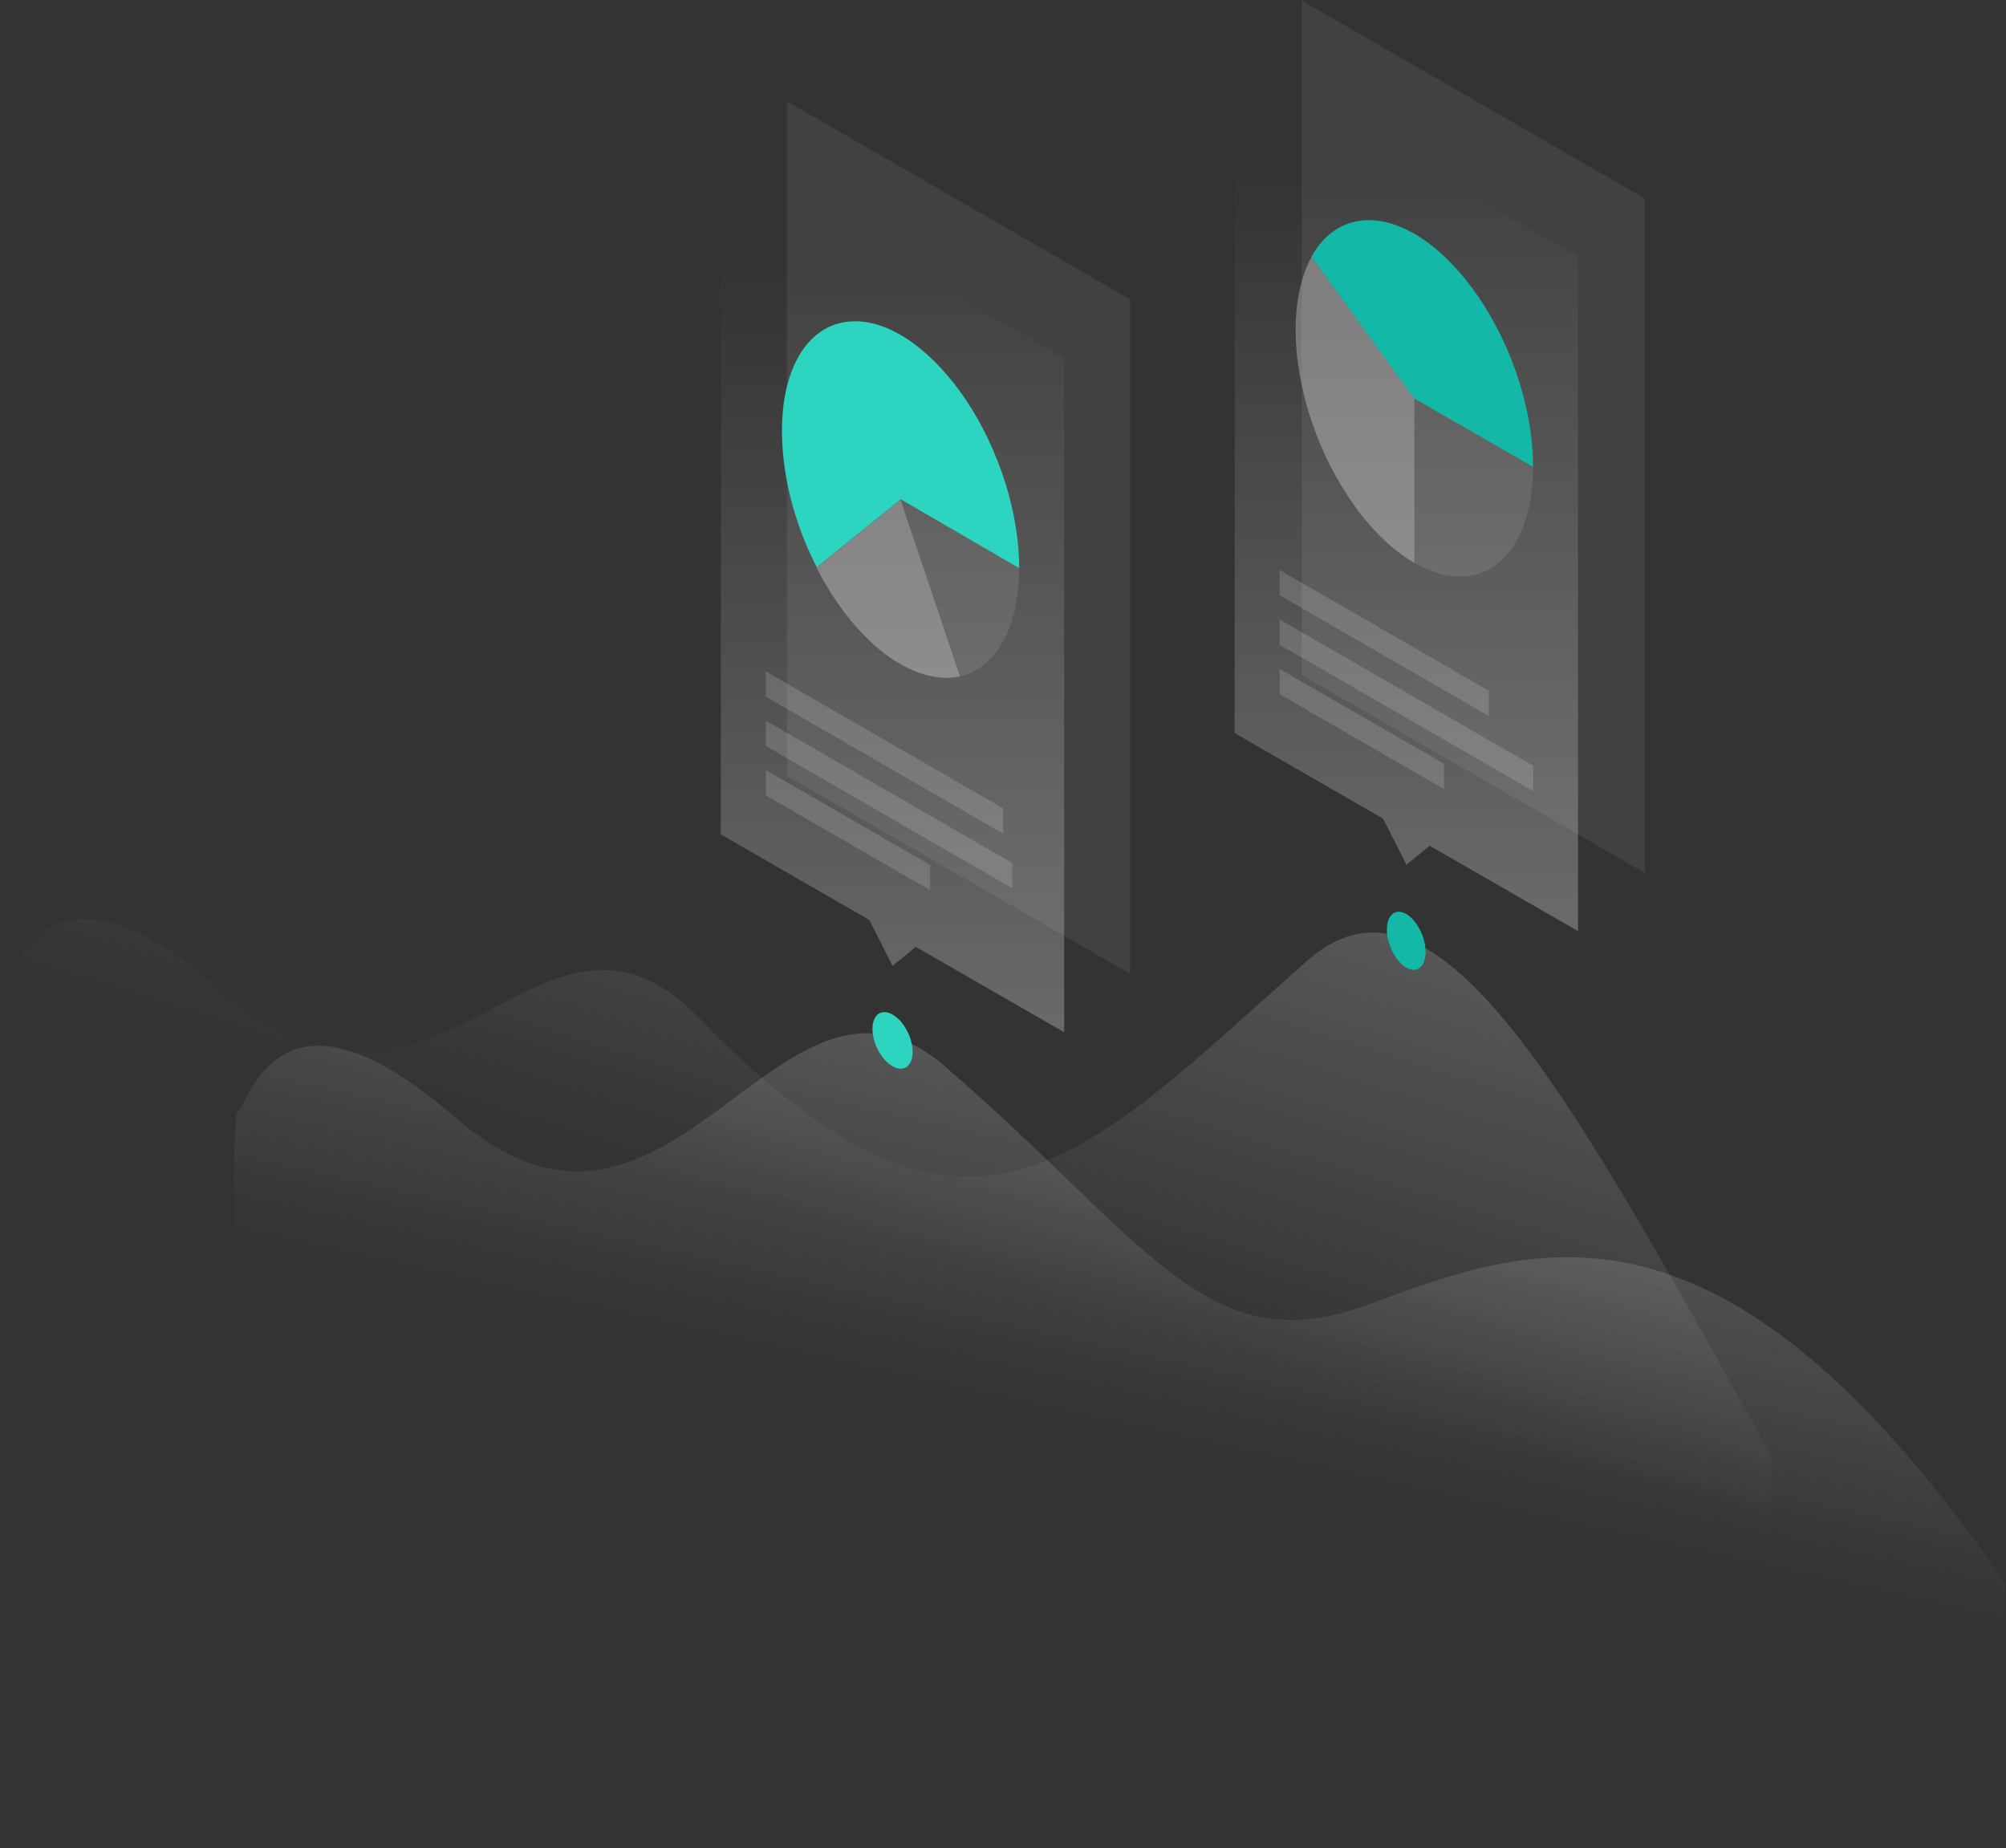 <?xml version="1.0" encoding="utf-8"?>
<!-- Generator: Adobe Illustrator 22.1.0, SVG Export Plug-In . SVG Version: 6.00 Build 0)  -->
<svg version="1.1" id="illustration" xmlns="http://www.w3.org/2000/svg"
     x="0px"
     y="0px" viewBox="0 0 1079 994" style="enable-background:new 0 0 1079 994;" xml:space="preserve">
<rect x="0" y="0" width="1079" height="994" fill="#333333" stroke="none"/>
<style type="text/css">
	.st0{opacity:0.3;fill:url(#SVGID_1_);enable-background:new    ;}
	.st1{opacity:0.3;fill:url(#SVGID_2_);enable-background:new    ;}
	.st2{fill:#14b8a6;}
	.st3{fill:#2dd4bf;}
	.st4{opacity:7.000000e-02;fill:#FFFFFF;enable-background:new    ;}
	.st5{opacity:0.3;fill:url(#SVGID_3_);enable-background:new    ;}
	.st6{opacity:0.1;fill:#FFFFFF;enable-background:new    ;}
	.st7{opacity:0.3;fill:#FFFFFF;enable-background:new    ;}
	.st8{opacity:0.15;fill:#FFFFFF;enable-background:new    ;}
	.st9{opacity:0.3;fill:url(#SVGID_4_);enable-background:new    ;}
</style>
    <linearGradient id="SVGID_1_" gradientUnits="userSpaceOnUse" x1="650.452" y1="-104.113" x2="529.296" y2="280.841"
                    gradientTransform="matrix(1 0 0 1 0 404)">
	<stop offset="0" style="stop-color:#FFFFFF"/>
        <stop offset="1" style="stop-color:#FFFFFF;stop-opacity:0"/>
</linearGradient>
    <path class="st0" d="M119.4,533c-97.6-84.8-111.3-4-117.8-2.8c0,0-2.9,19.5,0,90.6L953,1169.9V783.5
	C844.8,589.8,773.2,454.5,702.8,517c-122,108.1-181.4,180.7-326.5,30.7C290.3,458.8,236.6,634.8,119.4,533z"/>
    <linearGradient id="SVGID_2_" gradientUnits="userSpaceOnUse" x1="702.898" y1="61.6" x2="634.087" y2="373.08"
                    gradientTransform="matrix(1 0 0 1 0 404)">
	<stop offset="0" style="stop-color:#FFFFFF"/>
        <stop offset="1" style="stop-color:#FFFFFF;stop-opacity:0"/>
</linearGradient>
    <path class="st1" d="M245.1,601.2c-97.6-84.8-111.3-4.1-117.9-2.8c0,0-2.9,19.5,0,90.6l951.4,549.1V851.7
	c-154-223.6-255.5-182-343.5-149.7c-86.2,31.6-117.8-34.4-226.9-128.5C418.5,496.1,362.3,703,245.1,601.2z"/>
    <path class="st2" d="M766.8,512c0-8-4.7-17.1-10.4-20.4c-5.8-3.3-10.4,0.4-10.4,8.4s4.7,17.1,10.4,20.4
	C762.1,523.8,766.8,520,766.8,512z"/>
    <path class="st3" d="M490.9,565.8c0-7.7-4.8-16.7-10.8-20.1c-6-3.4-10.8,0-10.8,7.7s4.8,16.7,10.8,20.1
	C486,576.9,490.9,573.5,490.9,565.8z"/>
    <path class="st4" d="M700.2,0.3l184.6,106.5v362.8L700.2,363.1V0.3z"/>
    <linearGradient id="SVGID_3_" gradientUnits="userSpaceOnUse" x1="756.45" y1="92.203" x2="756.45" y2="540.557">
	<stop offset="0" style="stop-color:#FFFFFF;stop-opacity:0"/>
        <stop offset="1" style="stop-color:#FFFFFF"/>
</linearGradient>
    <polygon class="st5" points="848.8,138 664.2,31.5 664.1,394.3 743.9,440.3 756.5,465.1 769,454.9 848.8,500.8 "/>
    <path class="st6" d="M824.6,251.1c0,11.6-1.7,22.2-4.9,31.1s-7.9,15.9-13.8,20.7c-5.9,4.8-13,7.2-20.7,7.2s-16.1-2.5-24.4-7.4v-88.5
	L824.6,251.1z"/>
    <path class="st7" d="M760.8,302.8c-11.2-6.5-22.2-16.9-31.9-30.3s-17.8-29.2-23.4-45.9c-5.6-16.7-8.6-33.7-8.6-49.2s3-29.1,8.6-39.3
	l55.3,76.2L760.8,302.8z"/>
    <path class="st2" d="M824.6,251.1c0-19.5-4.6-41.1-13.2-61.5c-8.6-20.4-20.6-38.4-34.1-51.3c-13.6-12.9-28-19.9-41-19.9
	s-23.8,6.9-30.9,19.7l55.3,76.2L824.6,251.1z"/>
    <path class="st8" d="M688.3,306.6l112.5,64.9v13.6l-112.5-64.9V306.6z"/>
    <path class="st8" d="M688.3,333.2l136.4,78.7v13.6l-136.4-78.7L688.3,333.2z"/>
    <path class="st8" d="M688.3,359.8l88.4,51v13.6l-88.4-51V359.8z"/>
    <path class="st4" d="M423.3,54.5L607.9,161v362.8L423.3,417.3V54.5z"/>
    <linearGradient id="SVGID_4_" gradientUnits="userSpaceOnUse" x1="480.05" y1="143.877" x2="480.05" y2="605.152">
	<stop offset="0" style="stop-color:#FFFFFF;stop-opacity:0"/>
        <stop offset="1" style="stop-color:#FFFFFF"/>
</linearGradient>
    <polygon class="st9" points="572.4,192.4 387.8,85.9 387.7,448.8 467.6,494.8 480.1,519.5 492.6,509.3 572.4,555.2 "/>
    <path class="st6" d="M548.2,305.6c0,15.5-3,29.1-8.6,39.3c-5.6,10.2-13.7,16.7-23.4,18.9l-31.9-95.1L548.2,305.6z"/>
    <path class="st7"
          d="M516.3,363.8c-12.2,2.7-26.3-1.6-40.3-12.1c-13.9-10.6-26.9-26.9-36.8-46.4l45.2-36.5L516.3,363.8z"/>
    <path class="st3" d="M548.2,305.6c0-14.6-2.6-30.4-7.5-46.1c-5-15.7-12.1-30.8-20.8-43.9c-8.7-13.1-18.8-23.9-29.2-31.4
	c-10.5-7.5-21-11.4-30.7-11.4s-18.3,3.8-24.9,11.2c-6.7,7.4-11.2,18.1-13.3,31.2c-2,13.1-1.5,28.1,1.5,43.8c3,15.7,8.5,31.5,16,46.1
	l45.2-36.5L548.2,305.6z"/>
    <path class="st8" d="M411.9,361.1l127.7,73.7v13.6l-127.7-73.7L411.9,361.1z"/>
    <path class="st8" d="M411.9,387.6l132.6,76.6v13.6l-132.6-76.6V387.6z"/>
    <path class="st8" d="M411.9,414.2l88.4,51v13.6l-88.4-51V414.2z"/>
</svg>
